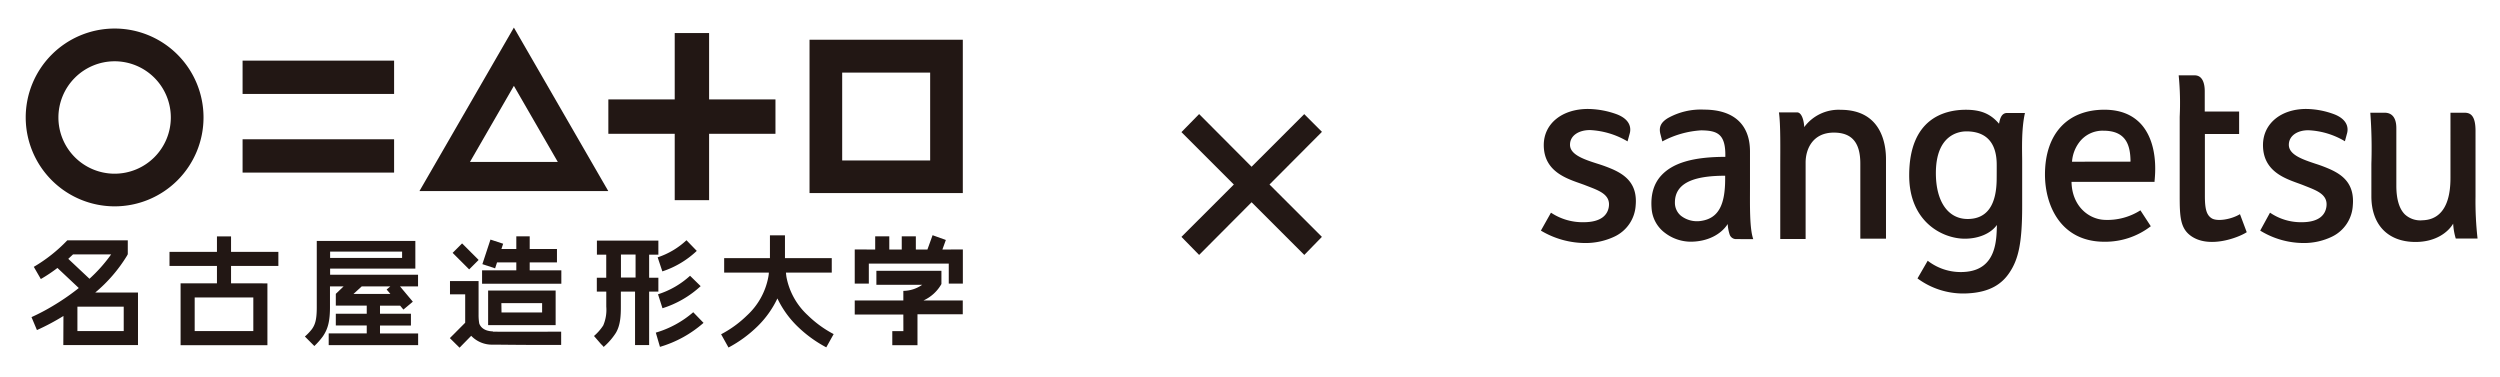 <svg id="レイヤー_1" data-name="レイヤー 1" xmlns="http://www.w3.org/2000/svg" viewBox="0 0 565.79 85.28"><defs><style>.cls-1{fill:#221714;}.cls-2,.cls-3{fill:#231815;}.cls-3{stroke:#231815;stroke-miterlimit:10;stroke-width:3px;}</style></defs><path class="cls-1" d="M25.93,46.7A20.12,20.12,0,1,0,5.82,26.59,20.14,20.14,0,0,0,25.93,46.7m0-32.83A12.72,12.72,0,1,1,13.22,26.59,12.73,12.73,0,0,1,25.93,13.87"/><rect class="cls-1" x="54.9" y="13.72" width="34.29" height="7.54"/><rect class="cls-1" x="54.9" y="31.52" width="34.29" height="7.54"/><path class="cls-1" d="M217.9,9H183.21v34.7H217.9Zm-7.39,27.31H190.6V16.43h19.91Z"/><polygon class="cls-1" points="152.7 45.3 160.48 45.3 160.48 30.28 175.5 30.28 175.5 22.5 160.48 22.5 160.48 7.48 152.7 7.48 152.7 22.5 137.68 22.5 137.68 30.28 152.7 30.28 152.7 45.3"/><path class="cls-1" d="M116.3,6.24l-21.37,37h42.73Zm0,13.19,9.94,17.22H106.36Z"/><path class="cls-1" d="M49.1,64.13H40.87v14H60.52v-14H52.29V60.18H63V57H52.29V53.5H49.1V57H38.36v3.19H49.1Zm8.23,10.8H44.06V67.32H57.33Z"/><polygon class="cls-1" points="127.04 61.18 119.88 61.18 119.88 59.38 126.05 59.38 126.05 56.36 119.88 56.36 119.88 53.48 116.85 53.48 116.85 56.36 113.48 56.36 113.87 55.16 111 54.22 109.17 59.78 112.05 60.73 112.49 59.38 116.85 59.38 116.85 61.18 109.1 61.18 109.1 64.21 127.04 64.21 127.04 61.18"/><path class="cls-1" d="M110.47,70.73v2.86h15.28V72.16h0v-5h0V65.75H110.47v2.86h0v2.12Zm3-2.12h9.22v2.11H113.5Z"/><path class="cls-1" d="M111.57,75c-2.51-.07-3-1.51-3.11-1.8a11.07,11.07,0,0,1-.15-2V63.61h-6.47v3h3.44v6.43l-3.47,3.48L104,78.69,106.64,76a6.49,6.49,0,0,0,4.84,2c1.8,0,5.56.06,8.93.06H127v-3c-.12,0-11.92.05-15.46,0"/><rect class="cls-1" x="103.86" y="55.38" width="3.03" height="5.29" transform="translate(-10.16 91.53) rotate(-45.01)"/><path class="cls-1" d="M74.71,60.79H94V54.53H71.69s0,13.34,0,15c0,2.83-.37,3.91-1.07,4.92A11.65,11.65,0,0,1,69,76.16l2.14,2.15a15.84,15.84,0,0,0,1.94-2.2c1.16-1.7,1.6-3.49,1.6-6.63V64.82h3.08L76,66.5l0,0h0v2.66h7V71H76v2.66h7v1.79H74.39v2.66H94.63V75.47H86V73.68h7V71H86V69.18h4.56l.74.88,2.13-1.78-2.9-3.46h4.08V62.17H74.71V60.79m0-3.85H91v1.44H74.71V56.94m7.15,7.88h6.47l-.83.7.85,1H80Z"/><path class="cls-1" d="M175.92,67.5a22,22,0,0,0,4.45,6.26A28.36,28.36,0,0,0,187,78.61l1.67-3a24.82,24.82,0,0,1-5.88-4.28A15.7,15.7,0,0,1,178,62.76c-.05-.29-.09-.66-.13-1.07h10.37V58.42H177.65c0-.64,0-1.22,0-1.65V53.26h-3.4v3.51c0,.43,0,1,0,1.65H163.89v3.27H174c0,.41-.08.78-.13,1.07a15.7,15.7,0,0,1-4.79,8.61,25,25,0,0,1-5.88,4.28l1.67,3a28.36,28.36,0,0,0,6.62-4.85,22,22,0,0,0,4.45-6.26"/><polygon class="cls-1" points="217.91 64.19 217.91 56.46 213.28 56.47 214.06 54.31 211.06 53.23 209.89 56.47 207.27 56.47 207.27 53.49 204.08 53.49 204.08 56.47 201.26 56.47 201.26 53.49 198.07 53.49 198.07 56.47 193.44 56.46 193.44 64.19 196.63 64.19 196.63 59.66 214.72 59.66 214.72 64.19 217.91 64.19"/><path class="cls-1" d="M204.45,74.94h-2.51v3.19h5.7v-7h10.25V68H209a8.91,8.91,0,0,0,4.06-3.72v-3H198.34v3.17l10.37,0a7.59,7.59,0,0,1-4.27,1.38V68h-11v3.19h11Z"/><path class="cls-1" d="M140.42,66h3.3V78.1h3.19V66H149V62.85h-2.09V57.64H149V54.45H135.09v3.19h2.11c0,1.22,0,3.19,0,5.21h-2.13V66h2.14c0,1.46,0,2.71,0,3.39a9,9,0,0,1-.69,4.27,11.38,11.38,0,0,1-2.09,2.38L136,77.85l.53.53,0,.05.08.09a14.63,14.63,0,0,0,2.76-3.17c1.06-1.75,1.14-4,1.14-5.92V66m0-8.4h3.33v5.21h-3.31c0-2,0-4,0-5.21"/><path class="cls-1" d="M155.36,54.37a17.7,17.7,0,0,1-6.52,3.87l1.06,3.18a20.74,20.74,0,0,0,7.79-4.64Z"/><path class="cls-1" d="M149.93,69.76a22.78,22.78,0,0,0,8.64-5l-2.4-2.35a19.41,19.41,0,0,1-7.25,4.19Z"/><path class="cls-1" d="M156.89,70.66a22.67,22.67,0,0,1-8.47,4.62l.94,3.22a26,26,0,0,0,9.86-5.43Z"/><path class="cls-1" d="M14.33,78.1h16.9V66.2H21.56a33.78,33.78,0,0,0,7.17-8.31l.19-.36V54.39H15.23a34.72,34.72,0,0,1-7.58,6l1.59,2.76A34.36,34.36,0,0,0,13,60.64l4.83,4.54-.31.25-.27.21A51.88,51.88,0,0,1,12,69.21a46.35,46.35,0,0,1-4.87,2.56L8.36,74.7a52.09,52.09,0,0,0,6-3.19Zm1.12-19.52,1.07-1h8.63a34.39,34.39,0,0,1-4.9,5.51ZM17.52,69.4H28v5.52H17.52Z"/><path class="cls-2" d="M402.9,37.74c0,2,0,16.35,0,16.35h5.74V36.79c0-3.13,1.67-6.78,6.38-6.78,4.07,0,6,2.24,6,7v17h5.81V36c0-3.35-1-11.15-10.27-11.15a9.68,9.68,0,0,0-8.24,3.92c0-.76-.34-3.34-1.63-3.34h-4.09C403,28.15,402.9,33.84,402.9,37.74Z"/><path class="cls-2" d="M484.41,47.6a13.92,13.92,0,0,1-8.11,2.16c-3.64-.15-7.38-3.15-7.48-8.6h18.79l0-.2c.57-5.46-.5-10-3-12.81-2-2.21-4.79-3.32-8.36-3.32-8.37,0-13.44,5.48-13.44,14.67,0,7,3.57,15.21,13.44,15.21a16.86,16.86,0,0,0,10.51-3.51Zm-15.48-11a8.25,8.25,0,0,1,1.56-4.29,6.59,6.59,0,0,1,5.56-2.73c5.28,0,6.09,3.51,6.12,7Z"/><path class="cls-2" d="M493.07,17.05h3.61c1.82,0,2.29,1.89,2.29,3.6v4.6h7.78v5.08H499l0,14c0,2.92.35,4.33,1.55,5.08s4.29.31,6.39-.94l1.53,4.08c-1.87,1.23-8.7,3.85-12.79.72-2.22-1.7-2.38-4.27-2.38-8.78l0-18.06A63.31,63.31,0,0,0,493.07,17.05Z"/><path class="cls-2" d="M536.44,25.51h3.23c2.6,0,2.66,2.67,2.66,3.57V42c0,3.08.66,5.28,1.95,6.54a5.16,5.16,0,0,0,4,1.31c2.87-.08,6.3-1.81,6.3-9.55V25.51h3.15c1.27,0,2.52.49,2.52,4.12V44.47a75.67,75.67,0,0,0,.46,9.52h-4.93a14.28,14.28,0,0,1-.59-3.38c-1.12,1.92-3.92,4.15-8.51,4.15-6.24,0-10-3.87-10-10.35V37.1A109.35,109.35,0,0,0,536.44,25.51Z"/><path class="cls-2" d="M452.41,28c-1.9-2.24-4.11-3.16-7.49-3.16-4.79,0-12.84,1.93-12.84,14.87,0,10.5,7.53,14.31,12.59,14.31,3.17,0,5.91-1.2,7.26-3.11-.08,3.43-.13,9.88-6.86,10.59a12.2,12.2,0,0,1-8.8-2.49l-2.31,4a17.39,17.39,0,0,0,11.43,3.38c5.09-.27,7.76-2.23,9.41-4.73,2-3,2.85-6.64,2.85-15V36.35c0-2.05-.23-7,.63-10.78h-4.06C452.8,25.57,452.57,27.28,452.41,28Zm-.53,12.33h0c0,6.13-2.21,9.23-6.58,9.23s-7.18-3.88-7.18-10.38c0-8.77,5.29-9.45,6.91-9.45,3.13,0,6.9,1.26,6.86,7.68C451.89,38.21,451.89,39.43,451.88,40.37Z"/><path class="cls-2" d="M366,25.9a19.56,19.56,0,0,0-6.62-1.24c-5.9,0-10,3.36-10,8.17,0,6.58,6.25,7.86,9.43,9.11,2.91,1.14,5.81,2,5.27,5-.28,1.52-1.49,3.34-5.67,3.35h0a12.94,12.94,0,0,1-7.4-2.16l-2.28,4.06A19.66,19.66,0,0,0,358.83,55a15.26,15.26,0,0,0,6.56-1.46,8.36,8.36,0,0,0,4.79-7.07c.44-4.95-2.48-6.9-5.08-8.1a33.75,33.75,0,0,0-3.56-1.32c-3.16-1-6.26-2.08-6.22-4.32,0-2,1.92-3.32,4.6-3.29A18.4,18.4,0,0,1,368.34,32l.52-1.89C369.19,28.76,368.76,27,366,25.9Z"/><path class="cls-2" d="M528.37,25.9a18.66,18.66,0,0,0-6.45-1.24c-5.75,0-9.77,3.36-9.77,8.17,0,6.58,6.09,7.86,9.19,9.11,2.84,1.14,5.67,2,5.14,5-.27,1.52-1.45,3.34-5.53,3.35h0a12.4,12.4,0,0,1-7.21-2.16l-2.22,4.06A18.79,18.79,0,0,0,521.42,55a14.54,14.54,0,0,0,6.39-1.46,8.35,8.35,0,0,0,4.67-7.07c.43-4.95-2.42-6.9-5-8.1a32.09,32.09,0,0,0-3.47-1.32C521,36.05,518,35,518,32.77c0-2,1.87-3.32,4.49-3.29a17.6,17.6,0,0,1,8.2,2.49l.51-1.89C531.52,28.76,531.1,27,528.37,25.9Z"/><path class="cls-2" d="M396.79,54.12c-.86-2.44-.74-7.62-.74-11.84v-8c0-6.11-3.69-9.47-10.4-9.47a15.19,15.19,0,0,0-8.2,1.93c-1.37.85-2.08,1.83-1.7,3.49l.46,1.78A21.19,21.19,0,0,1,385,29.5c3.64.05,5.58.76,5.47,6-7.42,0-11.94,1.42-14.52,4.24-1.72,1.88-2.44,4.44-2.15,7.63a7.54,7.54,0,0,0,3,5.33,9.72,9.72,0,0,0,5.78,2c3.85,0,6.9-1.63,8.43-4a9,9,0,0,0,.42,2.32A1.53,1.53,0,0,0,393,54.11Zm-6.36-14.35v.72c0,5.77-1.45,8.87-5.35,9.49a5.93,5.93,0,0,1-4.67-1.16,3.82,3.82,0,0,1-1.35-3C379.06,40.84,384.56,39.78,390.43,39.77Z"/><polygon class="cls-3" points="297.06 53.62 295.17 55.56 283.25 43.65 271.39 55.56 269.49 53.62 281.36 41.76 269.49 29.89 271.39 27.95 283.25 39.86 295.17 27.95 297.06 29.84 285.19 41.76 297.06 53.62"/></svg>